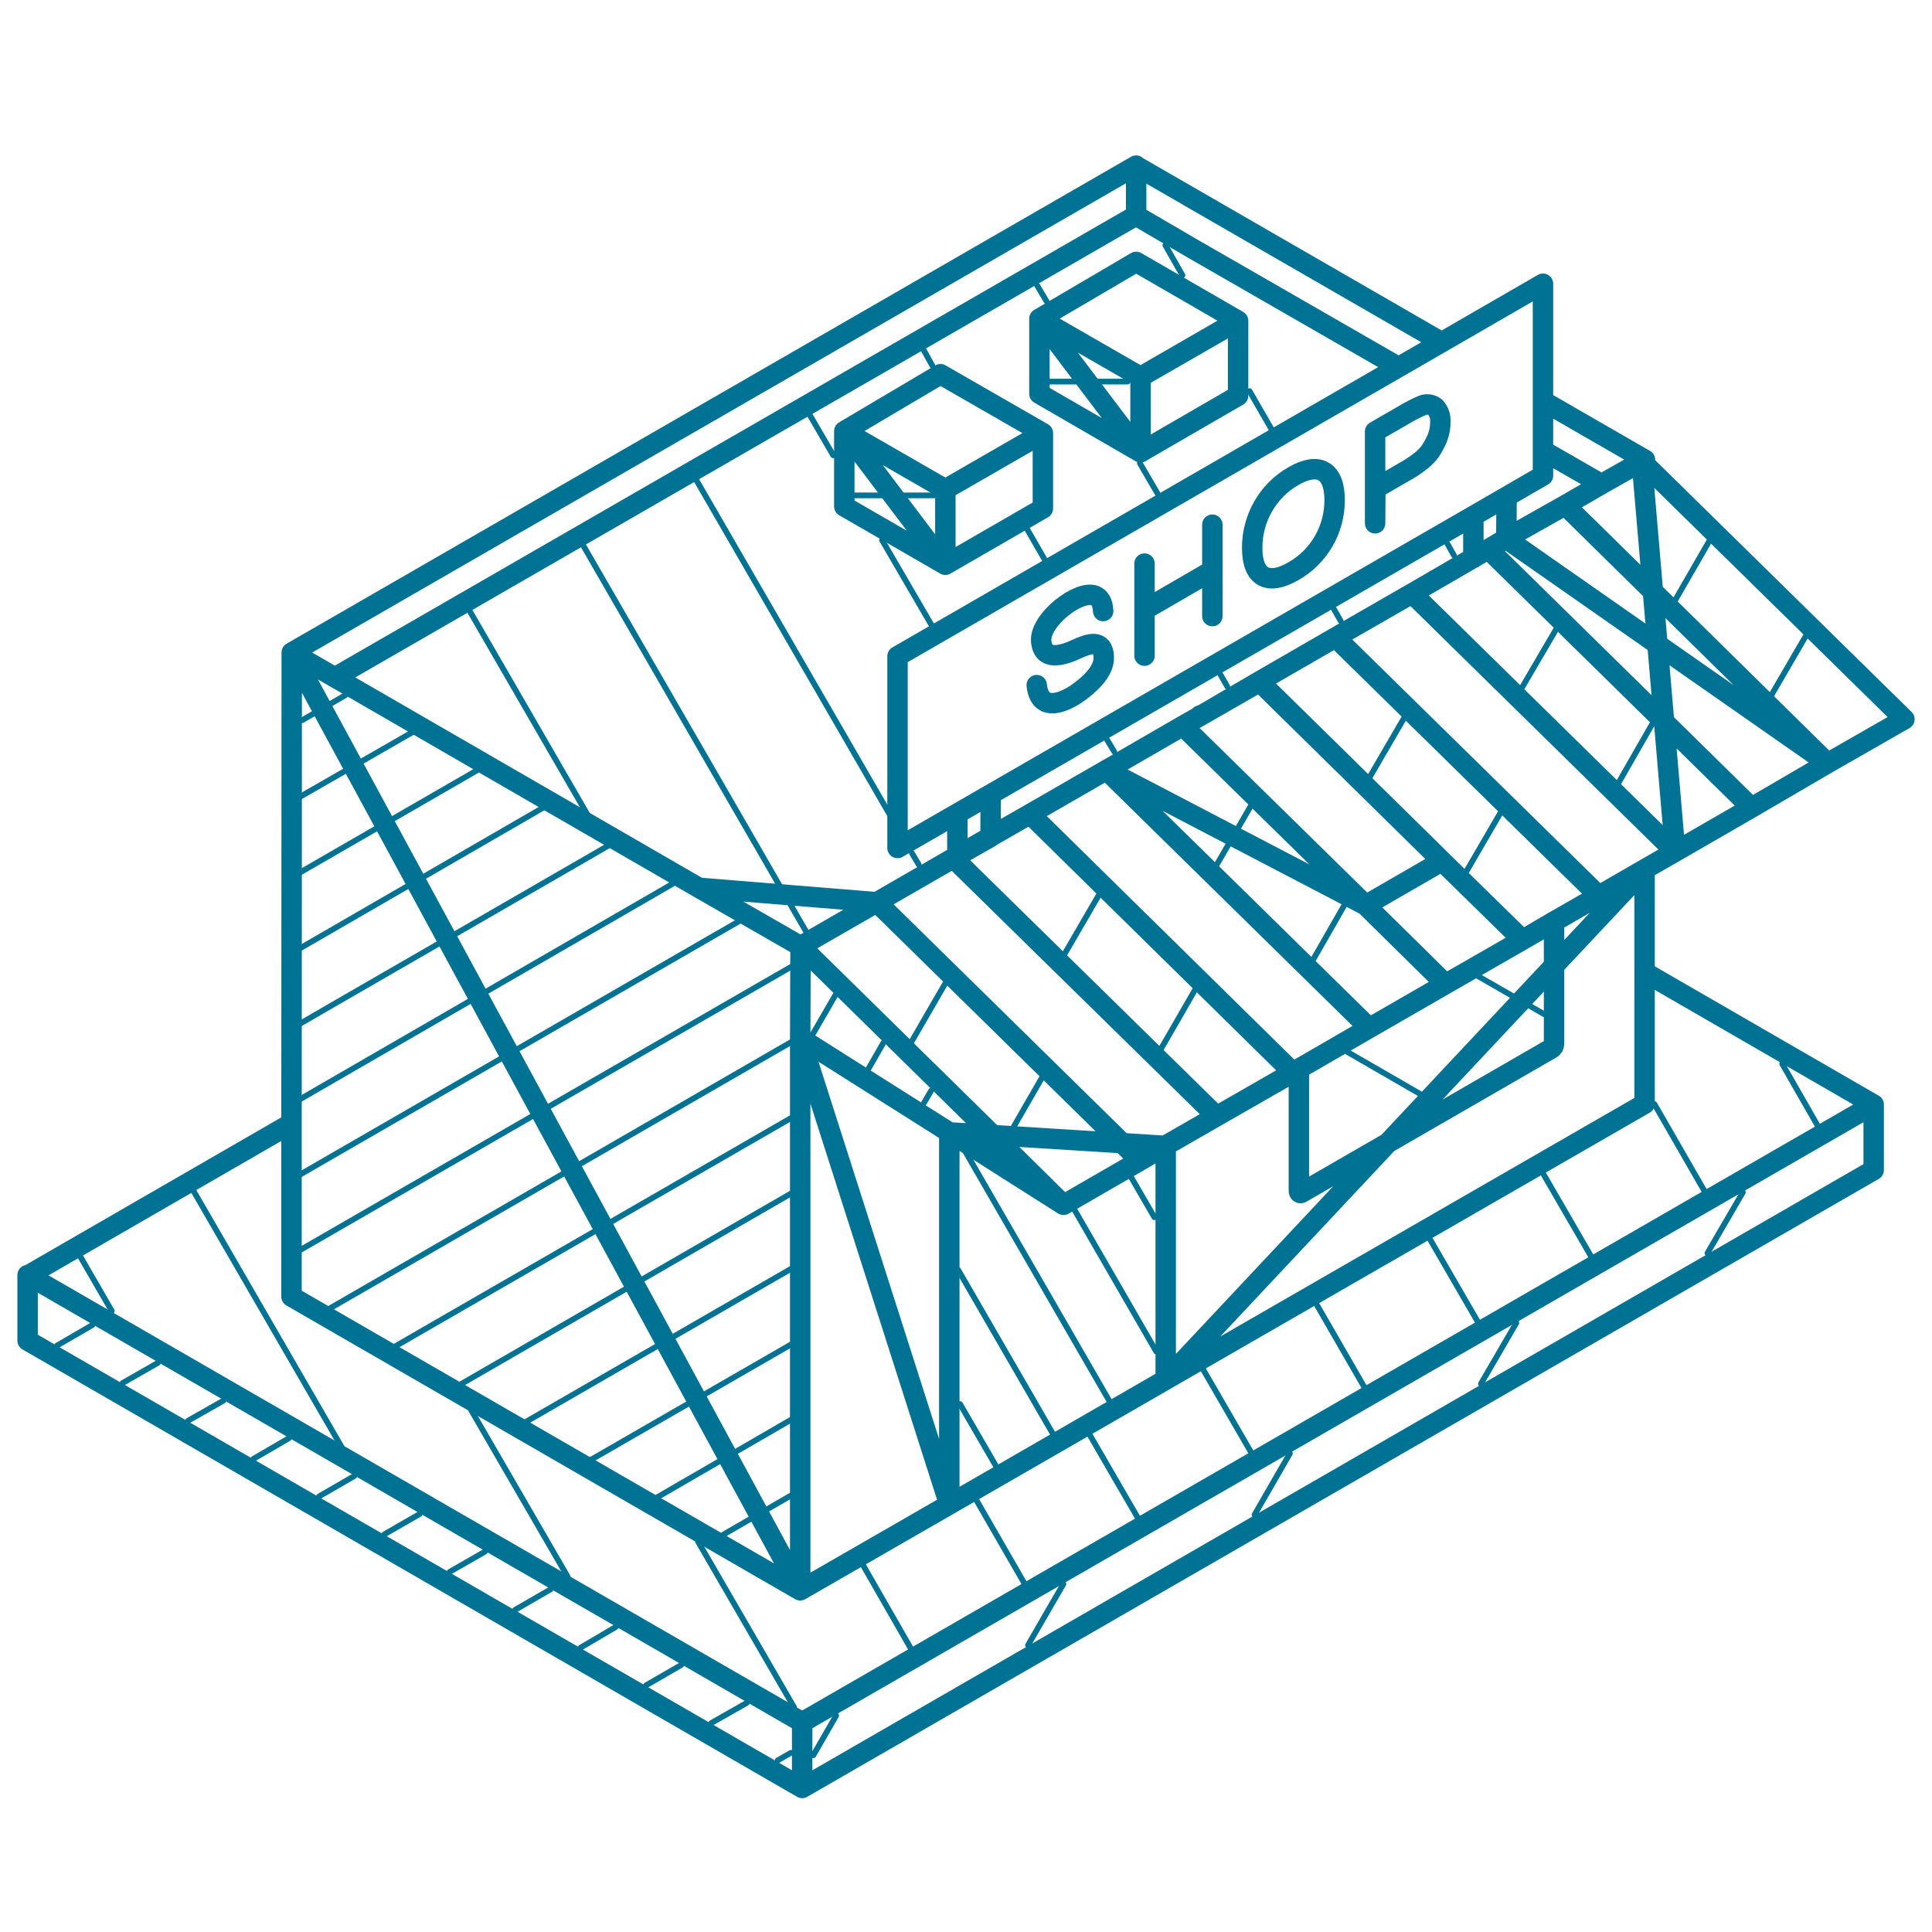 <svg xmlns="http://www.w3.org/2000/svg" width="70" height="70" viewBox="0 0 70 70" fill="none"><path d="M25.336 32.175V32.166M34.252 17.729L37.774 15.701L37.786 15.692V18.421L34.484 20.328L34.252 20.462V17.729V17.729ZM32.519 23.777L50.675 13.301L50.844 13.204L55.905 10.28V17.232L53.383 18.692L32.519 30.724V23.777V23.777ZM29.005 34.283L35.96 41.117L38.529 43.65L34.395 41.027L28.993 37.611L29.005 34.283V34.283ZM31.772 32.689L34.542 31.091L44.078 40.446L42.257 41.492L41.299 42.057L40.637 41.395L31.772 32.689L31.772 32.689ZM29.064 64.781L67.887 42.393V40.02L29.064 62.402V64.781V64.781ZM41.324 13.655L44.843 11.623H44.859V14.338L41.552 16.253L41.324 16.388V13.655ZM10.562 40.699L1.013 46.211L10.562 40.699ZM67.887 40.02L59.586 35.225L67.887 40.02ZM29.064 62.402L1 46.198V48.572L29.064 64.781V62.402ZM25.336 32.175L12.303 24.642L25.336 32.175ZM10.57 23.643L10.562 40.699V46.979L28.993 57.62L10.57 23.643ZM53.926 19.897L54.728 19.421L53.926 19.897ZM59.586 31.496V39.995L42.236 49.99L59.586 31.496ZM34.395 54.51L28.993 57.62V37.611L34.395 54.51ZM55.913 14.533L59.6 16.658L55.913 14.533ZM58.014 17.535L55.913 16.329L58.014 17.535ZM59.485 16.717L58.023 17.544L59.485 16.717ZM50.675 13.301L43.138 8.965L50.675 13.301ZM41.165 6.013L52.232 12.398L41.165 6.013ZM42.758 8.742L41.165 7.814L42.758 8.742ZM12.303 24.642L10.57 23.643L41.165 6V7.806L12.131 24.545L12.303 24.642ZM12.131 24.545L12.303 24.642L12.131 24.545ZM25.336 32.166V32.175L29.005 34.283L31.772 32.689L25.336 32.166ZM45.627 24.689L48.389 23.094L45.627 24.689ZM42.855 26.299L43.492 25.937L42.855 26.299ZM37.322 29.492L40.089 27.898L37.322 29.492ZM43.138 8.965L42.758 8.742L43.138 8.965ZM41.324 16.388L37.66 14.267V11.547L41.324 16.388ZM41.324 13.655L37.66 11.547L41.165 9.489L44.859 11.623L41.324 13.655ZM34.252 20.462L30.591 18.349V15.621L34.252 20.462ZM34.252 17.729L30.591 15.621L34.075 13.558L37.786 15.692L34.252 17.729ZM42.236 41.517V49.99L34.395 54.51V41.027L42.236 41.517ZM47.061 38.724V43.154V38.724ZM47.061 43.154C47.061 43.212 47.115 43.25 47.163 43.212L47.061 43.154ZM47.163 43.212L56.209 37.991L47.163 43.212ZM56.209 37.991C56.238 37.973 56.262 37.948 56.279 37.919C56.295 37.889 56.305 37.856 56.306 37.822L56.209 37.991ZM56.306 37.822V33.386V37.822ZM35.892 30.324V28.788V30.324ZM34.687 29.484V31.006V29.484ZM54.586 17.995L54.577 19.522L54.586 17.995ZM53.383 20.218V18.692V20.218ZM59.485 16.717L59.6 16.827L69 26.059L66.216 27.653L63.459 29.264L60.696 30.859L59.485 16.717ZM41.299 42.057L38.537 43.651L41.299 42.057ZM46.846 38.859L44.078 40.446L46.846 38.859ZM52.375 35.655L49.611 37.248L52.375 35.655ZM59.586 31.496L57.926 32.457L56.352 33.36L56.305 33.386L55.163 34.055L59.586 31.496ZM54.728 19.421L54.577 19.522L54.728 19.421ZM53.926 19.897L51.16 21.501L53.926 19.897ZM56.71 18.303L58.023 17.544L56.71 18.303ZM45.627 24.689L51.733 30.69L52.248 31.2L45.627 24.689ZM34.542 31.091L35.892 30.324V30.31L37.322 29.492L34.542 31.091ZM40.089 27.898L42.855 26.299L49.478 32.799L40.089 27.898ZM40.089 27.898L49.611 37.248L47.061 38.724V38.737L46.846 38.86L37.322 29.492L40.089 27.898ZM45.635 24.706L45.627 24.689L43.492 25.938L45.635 24.706ZM49.478 32.8L52.375 35.655L55.163 34.055L52.248 31.2L49.478 32.8ZM57.926 32.457L48.389 23.094L51.16 21.501L51.172 21.508L60.696 30.859L59.586 31.496V31.504L57.926 32.457ZM54.577 19.522L54.728 19.421L56.71 18.303L56.719 18.312L66.216 27.653L54.577 19.522ZM63.459 29.264L53.926 19.897L63.459 29.264ZM43.492 25.938L43.476 25.924L43.492 25.938Z" stroke="#007395" stroke-width="0.74" stroke-linecap="round" stroke-linejoin="round"></path><path d="M37.563 24.823C37.66 25.752 38.406 25.528 38.979 25.156C39.406 24.862 40.018 24.351 39.992 23.802C39.97 23.128 39.423 23.326 39.005 23.52C38.491 23.756 37.774 23.972 37.724 23.216C37.676 22.462 39.078 21.361 39.664 21.579C39.857 21.657 39.954 21.837 39.97 22.14M45.37 19.864C45.37 20.935 45.956 21.225 46.867 20.694C47.321 20.435 47.698 20.06 47.96 19.607C48.222 19.155 48.358 18.64 48.356 18.117C48.356 17.046 47.782 16.717 46.858 17.253C46.401 17.517 46.022 17.899 45.761 18.358C45.5 18.816 45.365 19.336 45.37 19.864V19.864ZM41.468 23.756V20.42V23.756ZM43.926 20.669C43.531 20.896 41.882 21.862 41.468 22.094L43.926 20.669ZM43.926 19.011V22.322V19.011ZM49.823 18.961V15.634C50.161 15.435 50.489 15.25 50.818 15.06C51.053 14.916 51.299 14.789 51.552 14.68C51.627 14.653 51.709 14.646 51.788 14.659C51.867 14.673 51.941 14.706 52.004 14.756C52.07 14.828 52.12 14.913 52.151 15.005C52.182 15.097 52.194 15.195 52.186 15.292C52.188 15.492 52.15 15.692 52.075 15.878C52.004 16.044 51.918 16.203 51.818 16.354C51.724 16.48 51.613 16.594 51.489 16.692C51.291 16.849 51.079 16.989 50.857 17.11C50.722 17.193 49.967 17.62 49.832 17.704L49.823 18.961Z" stroke="#007395" stroke-width="0.74" stroke-linecap="round" stroke-linejoin="round"></path><path d="M4.05 47.501L2.903 45.515" stroke="#007395" stroke-width="0.207" stroke-miterlimit="10" stroke-linecap="round"></path><path d="M12.414 52.492L6.864 42.896" stroke="#007395" stroke-width="0.207" stroke-miterlimit="10" stroke-linecap="round"></path><path d="M20.558 57.11L17.078 51.103" stroke="#007395" stroke-width="0.207" stroke-miterlimit="10" stroke-linecap="round"></path><path d="M28.765 61.85L25.285 55.843" stroke="#007395" stroke-width="0.207" stroke-miterlimit="10" stroke-linecap="round"></path><path d="M33.016 59.754L31.248 56.671" stroke="#007395" stroke-width="0.207" stroke-miterlimit="10" stroke-linecap="round"></path><path d="M37.128 57.391L35.356 54.317" stroke="#007395" stroke-width="0.207" stroke-miterlimit="10" stroke-linecap="round"></path><path d="M41.236 55.013L39.457 51.942" stroke="#007395" stroke-width="0.207" stroke-miterlimit="10" stroke-linecap="round"></path><path d="M45.344 52.646L43.565 49.572" stroke="#007395" stroke-width="0.207" stroke-miterlimit="10" stroke-linecap="round"></path><path d="M49.444 50.28L47.673 47.211" stroke="#007395" stroke-width="0.207" stroke-miterlimit="10" stroke-linecap="round"></path><path d="M53.552 47.906L51.779 44.844" stroke="#007395" stroke-width="0.207" stroke-miterlimit="10" stroke-linecap="round"></path><path d="M57.659 45.54L55.888 42.483" stroke="#007395" stroke-width="0.207" stroke-miterlimit="10" stroke-linecap="round"></path><path d="M61.767 43.174L59.942 40.002" stroke="#007395" stroke-width="0.207" stroke-miterlimit="10" stroke-linecap="round"></path><path d="M65.85 40.774L64.572 38.542" stroke="#007395" stroke-width="0.207" stroke-miterlimit="10" stroke-linecap="round"></path><path d="M65.425 23.048L64.193 25.165" stroke="#007395" stroke-width="0.207" stroke-miterlimit="10" stroke-linecap="round"></path><path d="M61.928 19.606L60.705 21.728" stroke="#007395" stroke-width="0.207" stroke-miterlimit="10" stroke-linecap="round"></path><path d="M36.091 53.124L34.783 50.871" stroke="#007395" stroke-width="0.207" stroke-miterlimit="10" stroke-linecap="round"></path><path d="M38.212 52.06L34.712 46.004" stroke="#007395" stroke-width="0.207" stroke-miterlimit="10" stroke-linecap="round"></path><path d="M40.326 50.989L34.969 41.71" stroke="#007395" stroke-width="0.207" stroke-miterlimit="10" stroke-linecap="round"></path><path d="M41.894 48.97L38.866 43.722" stroke="#007395" stroke-width="0.207" stroke-miterlimit="10" stroke-linecap="round"></path><path d="M41.823 44.101L40.991 42.664" stroke="#007395" stroke-width="0.207" stroke-miterlimit="10" stroke-linecap="round"></path><path d="M40.372 27.236L40.115 26.809" stroke="#007395" stroke-width="0.207" stroke-miterlimit="10" stroke-linecap="round"></path><path d="M44.467 24.874L44.223 24.448" stroke="#007395" stroke-width="0.207" stroke-miterlimit="10" stroke-linecap="round"></path><path d="M48.575 22.499L48.331 22.069" stroke="#007395" stroke-width="0.207" stroke-miterlimit="10" stroke-linecap="round"></path><path d="M52.683 20.129L52.443 19.703" stroke="#007395" stroke-width="0.207" stroke-miterlimit="10" stroke-linecap="round"></path><path d="M54.365 29.45L53.133 31.567" stroke="#007395" stroke-width="0.207" stroke-miterlimit="10" stroke-linecap="round"></path><path d="M50.869 26.021L49.637 28.138" stroke="#007395" stroke-width="0.207" stroke-miterlimit="10" stroke-linecap="round"></path><path d="M52.075 39.995L48.781 38.092" stroke="#007395" stroke-width="0.207" stroke-miterlimit="10" stroke-linecap="round"></path><path d="M55.951 36.747L53.56 35.372" stroke="#007395" stroke-width="0.207" stroke-miterlimit="10" stroke-linecap="round"></path><path d="M43.299 35.862L42.076 37.982" stroke="#007395" stroke-width="0.207" stroke-miterlimit="10" stroke-linecap="round"></path><path d="M39.811 32.432L38.575 34.558" stroke="#007395" stroke-width="0.207" stroke-miterlimit="10" stroke-linecap="round"></path><path d="M37.749 39.053L36.529 41.17" stroke="#007395" stroke-width="0.207" stroke-miterlimit="10" stroke-linecap="round"></path><path d="M34.26 35.612L33.029 37.738" stroke="#007395" stroke-width="0.207" stroke-miterlimit="10" stroke-linecap="round"></path><path d="M48.807 32.625L47.588 34.751" stroke="#007395" stroke-width="0.207" stroke-miterlimit="10" stroke-linecap="round"></path><path d="M45.319 29.202L44.087 31.327" stroke="#007395" stroke-width="0.207" stroke-miterlimit="10" stroke-linecap="round"></path><path d="M33.738 39.517L33.48 39.956" stroke="#007395" stroke-width="0.207" stroke-miterlimit="10" stroke-linecap="round"></path><path d="M32.004 37.788L31.473 38.712" stroke="#007395" stroke-width="0.207" stroke-miterlimit="10" stroke-linecap="round"></path><path d="M30.262 36.064L29.457 37.455" stroke="#007395" stroke-width="0.207" stroke-miterlimit="10" stroke-linecap="round"></path><path d="M59.866 26.227L58.65 28.349" stroke="#007395" stroke-width="0.207" stroke-miterlimit="10" stroke-linecap="round"></path><path d="M56.381 22.8L55.147 24.908" stroke="#007395" stroke-width="0.207" stroke-miterlimit="10" stroke-linecap="round"></path><path d="M21.266 29.484L16.91 21.951" stroke="#007395" stroke-width="0.207" stroke-miterlimit="10" stroke-linecap="round"></path><path d="M29.444 34.165L20.887 19.34" stroke="#007395" stroke-width="0.207" stroke-miterlimit="10" stroke-linecap="round"></path><path d="M33.287 31.326L33.041 30.91" stroke="#007395" stroke-width="0.207" stroke-miterlimit="10" stroke-linecap="round"></path><path d="M32.324 29.665L25.028 17.046" stroke="#007395" stroke-width="0.207" stroke-miterlimit="10" stroke-linecap="round"></path><path d="M33.775 22.689L31.958 19.568" stroke="#007395" stroke-width="0.207" stroke-miterlimit="10" stroke-linecap="round"></path><path d="M30.19 16.498L29.347 15.048" stroke="#007395" stroke-width="0.207" stroke-miterlimit="10" stroke-linecap="round"></path><path d="M37.837 20.252L37.225 19.189" stroke="#007395" stroke-width="0.207" stroke-miterlimit="10" stroke-linecap="round"></path><path d="M33.784 13.255L33.48 12.706" stroke="#007395" stroke-width="0.207" stroke-miterlimit="10" stroke-linecap="round"></path><path d="M41.945 17.89L41.299 16.781" stroke="#007395" stroke-width="0.207" stroke-miterlimit="10" stroke-linecap="round"></path><path d="M37.917 10.914L37.579 10.345" stroke="#007395" stroke-width="0.207" stroke-miterlimit="10" stroke-linecap="round"></path><path d="M46.053 15.524L45.273 14.17" stroke="#007395" stroke-width="0.207" stroke-miterlimit="10" stroke-linecap="round"></path><path d="M42.843 9.974L42.223 8.885" stroke="#007395" stroke-width="0.207" stroke-miterlimit="10" stroke-linecap="round"></path><path d="M28.639 54.195L26.213 55.599" stroke="#007395" stroke-width="0.207" stroke-miterlimit="10" stroke-linecap="round"></path><path d="M28.726 51.402L23.754 54.283" stroke="#007395" stroke-width="0.207" stroke-miterlimit="10" stroke-linecap="round"></path><path d="M28.816 48.623L21.3 52.954" stroke="#007395" stroke-width="0.207" stroke-miterlimit="10" stroke-linecap="round"></path><path d="M28.896 45.836L18.85 51.634" stroke="#007395" stroke-width="0.207" stroke-miterlimit="10" stroke-linecap="round"></path><path d="M28.984 43.055L16.399 50.324" stroke="#007395" stroke-width="0.207" stroke-miterlimit="10" stroke-linecap="round"></path><path d="M29.064 40.276L13.935 49.002" stroke="#007395" stroke-width="0.207" stroke-miterlimit="10" stroke-linecap="round"></path><path d="M29.145 37.48L11.485 47.674" stroke="#007395" stroke-width="0.207" stroke-miterlimit="10" stroke-linecap="round"></path><path d="M29.191 34.726L10.377 45.579" stroke="#007395" stroke-width="0.207" stroke-miterlimit="10" stroke-linecap="round"></path><path d="M27.23 33.115L10.439 42.807" stroke="#007395" stroke-width="0.207" stroke-miterlimit="10" stroke-linecap="round"></path><path d="M24.763 31.795L10.524 40.028" stroke="#007395" stroke-width="0.207" stroke-miterlimit="10" stroke-linecap="round"></path><path d="M22.312 30.483L10.609 37.241" stroke="#007395" stroke-width="0.207" stroke-miterlimit="10" stroke-linecap="round"></path><path d="M19.866 29.156L10.696 34.46" stroke="#007395" stroke-width="0.207" stroke-miterlimit="10" stroke-linecap="round"></path><path d="M17.407 27.839L10.781 31.664" stroke="#007395" stroke-width="0.207" stroke-miterlimit="10" stroke-linecap="round"></path><path d="M14.961 26.519L10.866 28.873" stroke="#007395" stroke-width="0.207" stroke-miterlimit="10" stroke-linecap="round"></path><path d="M12.51 25.19L10.949 26.094" stroke="#007395" stroke-width="0.207" stroke-miterlimit="10" stroke-linecap="round"></path><path d="M63.147 43.2L61.864 45.405" stroke="#007395" stroke-width="0.207" stroke-miterlimit="10" stroke-linecap="round"></path><path d="M54.94 47.931L53.657 50.138" stroke="#007395" stroke-width="0.207" stroke-miterlimit="10" stroke-linecap="round"></path><path d="M46.736 52.659L45.455 54.882" stroke="#007395" stroke-width="0.207" stroke-miterlimit="10" stroke-linecap="round"></path><path d="M38.529 57.391L37.246 59.609" stroke="#007395" stroke-width="0.207" stroke-miterlimit="10" stroke-linecap="round"></path><path d="M30.296 62.158L29.469 63.595" stroke="#007395" stroke-width="0.207" stroke-miterlimit="10" stroke-linecap="round"></path><path d="M28.655 63.508L28.179 63.781" stroke="#007395" stroke-width="0.207" stroke-miterlimit="10" stroke-linecap="round"></path><path d="M27.057 61.698L25.774 62.427" stroke="#007395" stroke-width="0.207" stroke-miterlimit="10" stroke-linecap="round"></path><path d="M24.682 60.326L23.409 61.061" stroke="#007395" stroke-width="0.207" stroke-miterlimit="10" stroke-linecap="round"></path><path d="M22.312 58.947L21.034 59.699" stroke="#007395" stroke-width="0.207" stroke-miterlimit="10" stroke-linecap="round"></path><path d="M19.947 57.586L18.664 58.328" stroke="#007395" stroke-width="0.207" stroke-miterlimit="10" stroke-linecap="round"></path><path d="M17.572 56.218L16.289 56.954" stroke="#007395" stroke-width="0.207" stroke-miterlimit="10" stroke-linecap="round"></path><path d="M15.202 54.857L13.928 55.59" stroke="#007395" stroke-width="0.207" stroke-miterlimit="10" stroke-linecap="round"></path><path d="M12.839 53.478L11.556 54.22" stroke="#007395" stroke-width="0.207" stroke-miterlimit="10" stroke-linecap="round"></path><path d="M10.464 52.111L9.183 52.857" stroke="#007395" stroke-width="0.207" stroke-miterlimit="10" stroke-linecap="round"></path><path d="M8.094 50.749L6.816 51.474" stroke="#007395" stroke-width="0.207" stroke-miterlimit="10" stroke-linecap="round"></path><path d="M5.72 49.379L4.439 50.112" stroke="#007395" stroke-width="0.207" stroke-miterlimit="10" stroke-linecap="round"></path><path d="M3.354 48.004L2.071 48.749" stroke="#007395" stroke-width="0.207" stroke-miterlimit="10" stroke-linecap="round"></path><path d="M33.86 17.949H30.924" stroke="#007395" stroke-width="0.207" stroke-miterlimit="10" stroke-linecap="round"></path><path d="M40.857 13.825H38.006" stroke="#007395" stroke-width="0.207" stroke-miterlimit="10" stroke-linecap="round"></path></svg>